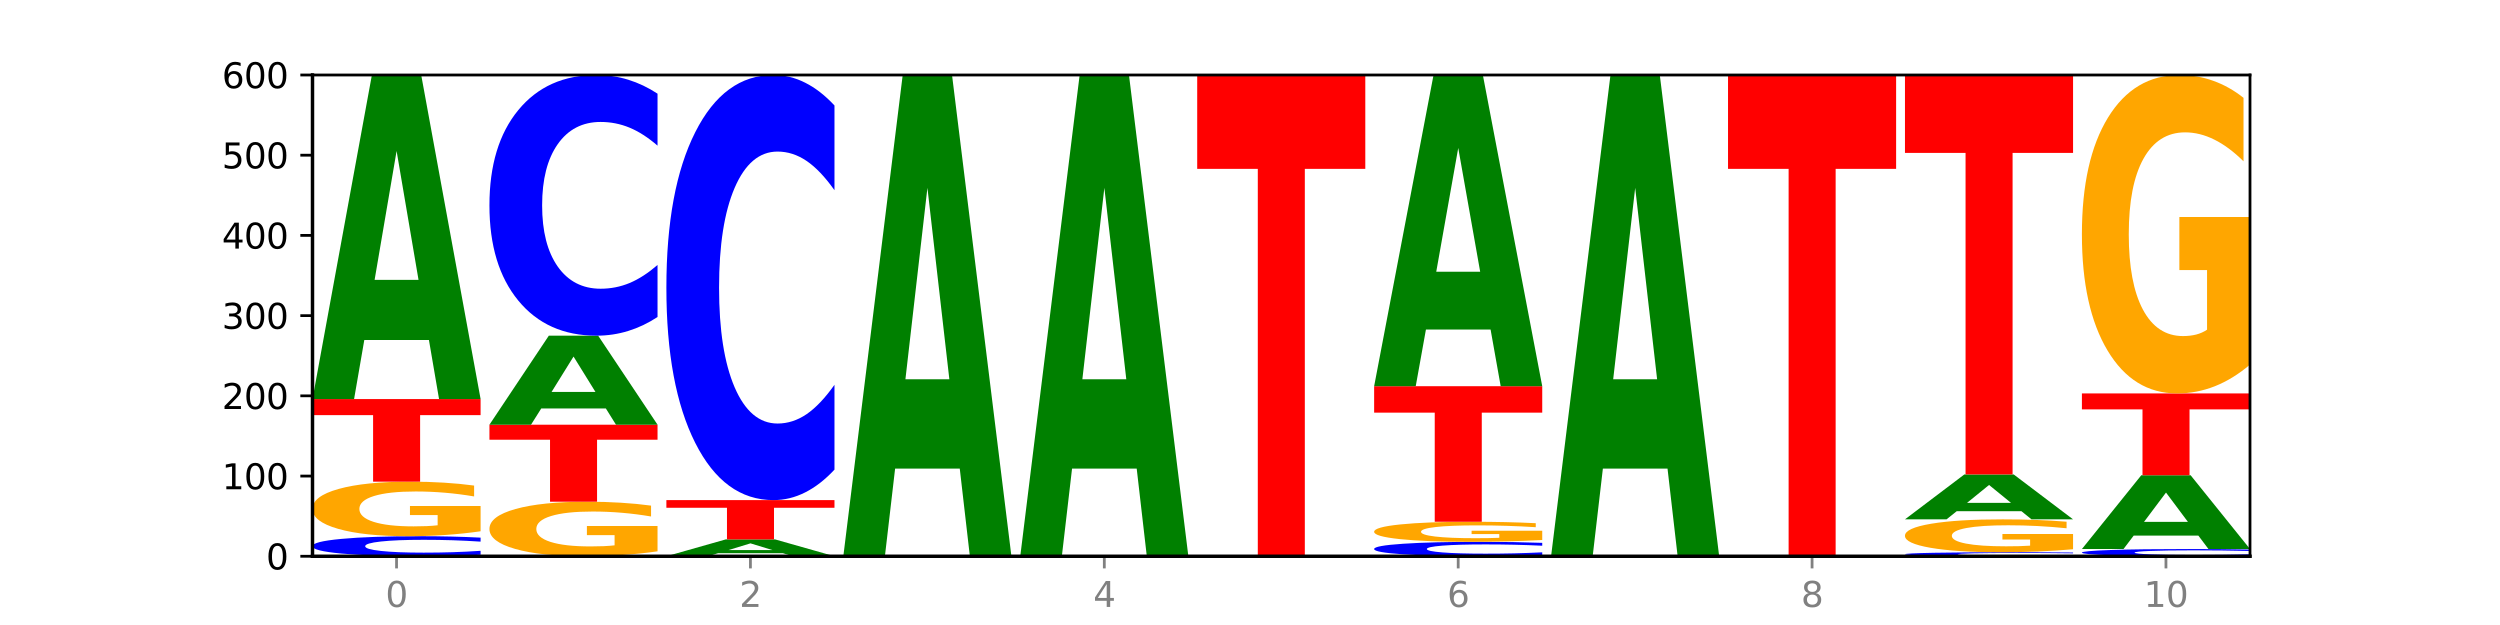 <?xml version="1.0" encoding="utf-8" standalone="no"?>
<!DOCTYPE svg PUBLIC "-//W3C//DTD SVG 1.1//EN"
  "http://www.w3.org/Graphics/SVG/1.1/DTD/svg11.dtd">
<svg xmlns:xlink="http://www.w3.org/1999/xlink" width="720pt" height="180pt" viewBox="0 0 720 180" xmlns="http://www.w3.org/2000/svg" version="1.1">
 <defs>
  <style type="text/css">*{stroke-linejoin: round; stroke-linecap: butt}</style>
 </defs>
 <g id="figure_1">
  <g id="patch_1">
   <path d="M 0 180 
L 720 180 
L 720 0 
L 0 0 
z
" style="fill: #ffffff"/>
  </g>
  <g id="axes_1">
   <g id="patch_2">
    <path d="M 90 160.2 
L 648 160.2 
L 648 21.6 
L 90 21.6 
z
" style="fill: #ffffff"/>
   </g>
   <g id="line2d_1">
    <path d="M 90 160.2 
L 648 160.2 
" clip-path="url(#p8d0068988c)" style="fill: none; stroke: #000000; stroke-width: 0.5; stroke-linecap: square"/>
   </g>
   <g id="patch_3">
    <path d="M 138.411 159.786 
Q 134.361 159.991 129.983 160.095 
Q 125.604 160.2 120.835 160.2 
Q 106.613 160.2 98.306 159.422 
Q 90 158.644 90 157.314 
Q 90 155.979 98.306 155.203 
Q 106.613 154.425 120.835 154.425 
Q 125.604 154.425 129.983 154.53 
Q 134.361 154.634 138.411 154.839 
L 138.411 155.99 
Q 134.325 155.718 130.361 155.592 
Q 126.397 155.465 122.018 155.465 
Q 114.163 155.465 109.662 155.958 
Q 105.173 156.449 105.173 157.314 
Q 105.173 158.176 109.662 158.668 
Q 114.163 159.16 122.018 159.16 
Q 126.397 159.16 130.361 159.033 
Q 134.325 158.906 138.411 158.634 
L 138.411 159.786 
z
" clip-path="url(#p8d0068988c)" style="fill: #0000ff"/>
   </g>
   <g id="patch_4">
    <path d="M 138.411 153.004 
Q 133.529 153.714 128.277 154.071 
Q 123.026 154.425 117.428 154.425 
Q 104.777 154.425 97.389 152.309 
Q 90 150.194 90 146.576 
Q 90 142.916 97.519 140.816 
Q 105.048 138.717 118.144 138.717 
Q 123.189 138.717 127.811 139.003 
Q 132.444 139.285 136.545 139.843 
L 136.545 142.974 
Q 132.313 142.257 128.126 141.903 
Q 123.938 141.546 119.728 141.546 
Q 111.938 141.546 107.717 142.851 
Q 103.497 144.152 103.497 146.576 
Q 103.497 148.977 107.566 150.288 
Q 111.634 151.596 119.12 151.596 
Q 121.16 151.596 122.907 151.521 
Q 124.654 151.443 126.042 151.281 
L 126.042 148.341 
L 118.068 148.341 
L 118.068 145.722 
L 138.411 145.722 
L 138.411 153.004 
z
" clip-path="url(#p8d0068988c)" style="fill: #ffa600"/>
   </g>
   <g id="patch_5">
    <path d="M 90 114.924 
L 138.411 114.924 
L 138.411 119.564 
L 120.994 119.564 
L 120.994 138.717 
L 107.45 138.717 
L 107.45 119.564 
L 90 119.564 
L 90 114.924 
z
" clip-path="url(#p8d0068988c)" style="fill: #ff0000"/>
   </g>
   <g id="patch_6">
    <path d="M 123.534 97.923 
L 104.916 97.923 
L 101.977 114.924 
L 90 114.924 
L 107.104 21.6 
L 121.307 21.6 
L 138.411 114.924 
L 126.444 114.924 
L 123.534 97.923 
z
M 107.886 80.603 
L 120.535 80.603 
L 114.22 43.481 
L 107.886 80.603 
z
" clip-path="url(#p8d0068988c)" style="fill: #008000"/>
   </g>
   <g id="patch_7">
    <path d="M 189.37 158.779 
Q 184.488 159.489 179.236 159.846 
Q 173.985 160.2 168.387 160.2 
Q 155.736 160.2 148.347 158.084 
Q 140.959 155.969 140.959 152.351 
Q 140.959 148.691 148.478 146.591 
Q 156.007 144.492 169.103 144.492 
Q 174.148 144.492 178.77 144.778 
Q 183.403 145.06 187.504 145.618 
L 187.504 148.749 
Q 183.272 148.032 179.084 147.678 
Q 174.896 147.321 170.687 147.321 
Q 162.897 147.321 158.676 148.626 
Q 154.456 149.927 154.456 152.351 
Q 154.456 154.752 158.524 156.063 
Q 162.593 157.371 170.079 157.371 
Q 172.119 157.371 173.866 157.296 
Q 175.613 157.218 177.001 157.056 
L 177.001 154.116 
L 169.027 154.116 
L 169.027 151.497 
L 189.37 151.497 
L 189.37 158.779 
z
" clip-path="url(#p8d0068988c)" style="fill: #ffa600"/>
   </g>
   <g id="patch_8">
    <path d="M 140.959 122.316 
L 189.37 122.316 
L 189.37 126.641 
L 171.953 126.641 
L 171.953 144.492 
L 158.409 144.492 
L 158.409 126.641 
L 140.959 126.641 
L 140.959 122.316 
z
" clip-path="url(#p8d0068988c)" style="fill: #ff0000"/>
   </g>
   <g id="patch_9">
    <path d="M 174.493 117.645 
L 155.875 117.645 
L 152.935 122.316 
L 140.959 122.316 
L 158.063 96.675 
L 172.266 96.675 
L 189.37 122.316 
L 177.403 122.316 
L 174.493 117.645 
z
M 158.845 112.886 
L 171.494 112.886 
L 165.179 102.687 
L 158.845 112.886 
z
" clip-path="url(#p8d0068988c)" style="fill: #008000"/>
   </g>
   <g id="patch_10">
    <path d="M 189.37 91.294 
Q 185.32 93.961 180.942 95.31 
Q 176.563 96.675 171.794 96.675 
Q 157.572 96.675 149.265 86.564 
Q 140.959 76.452 140.959 59.161 
Q 140.959 41.807 149.265 31.711 
Q 157.572 21.6 171.794 21.6 
Q 176.563 21.6 180.942 22.965 
Q 185.32 24.314 189.37 26.981 
L 189.37 41.947 
Q 185.284 38.411 181.32 36.767 
Q 177.356 35.123 172.977 35.123 
Q 165.122 35.123 160.621 41.528 
Q 156.132 47.917 156.132 59.161 
Q 156.132 70.358 160.621 76.763 
Q 165.122 83.152 172.977 83.152 
Q 177.356 83.152 181.32 81.508 
Q 185.284 79.849 189.37 76.313 
L 189.37 91.294 
z
" clip-path="url(#p8d0068988c)" style="fill: #0000ff"/>
   </g>
   <g id="patch_11">
    <path d="M 225.452 159.316 
L 206.834 159.316 
L 203.894 160.2 
L 191.918 160.2 
L 209.021 155.349 
L 223.225 155.349 
L 240.329 160.2 
L 228.362 160.2 
L 225.452 159.316 
z
M 209.803 158.416 
L 222.453 158.416 
L 216.138 156.486 
L 209.803 158.416 
z
" clip-path="url(#p8d0068988c)" style="fill: #008000"/>
   </g>
   <g id="patch_12">
    <path d="M 191.918 144.03 
L 240.329 144.03 
L 240.329 146.238 
L 222.912 146.238 
L 222.912 155.349 
L 209.368 155.349 
L 209.368 146.238 
L 191.918 146.238 
L 191.918 144.03 
z
" clip-path="url(#p8d0068988c)" style="fill: #ff0000"/>
   </g>
   <g id="patch_13">
    <path d="M 240.329 135.254 
Q 236.279 139.604 231.9 141.804 
Q 227.522 144.03 222.753 144.03 
Q 208.53 144.03 200.224 127.541 
Q 191.918 111.052 191.918 82.853 
Q 191.918 54.553 200.224 38.089 
Q 208.53 21.6 222.753 21.6 
Q 227.522 21.6 231.9 23.826 
Q 236.279 26.026 240.329 30.376 
L 240.329 54.781 
Q 236.243 49.015 232.279 46.334 
Q 228.314 43.653 223.936 43.653 
Q 216.081 43.653 211.58 54.098 
Q 207.091 64.518 207.091 82.853 
Q 207.091 101.112 211.58 111.557 
Q 216.081 121.977 223.936 121.977 
Q 228.314 121.977 232.279 119.296 
Q 236.243 116.59 240.329 110.824 
L 240.329 135.254 
z
" clip-path="url(#p8d0068988c)" style="fill: #0000ff"/>
   </g>
   <g id="patch_14">
    <path d="M 276.411 134.951 
L 257.793 134.951 
L 254.853 160.2 
L 242.877 160.2 
L 259.98 21.6 
L 274.184 21.6 
L 291.288 160.2 
L 279.321 160.2 
L 276.411 134.951 
z
M 260.762 109.228 
L 273.412 109.228 
L 267.097 54.096 
L 260.762 109.228 
z
" clip-path="url(#p8d0068988c)" style="fill: #008000"/>
   </g>
   <g id="patch_15">
    <path d="M 327.37 134.951 
L 308.752 134.951 
L 305.812 160.2 
L 293.836 160.2 
L 310.939 21.6 
L 325.143 21.6 
L 342.247 160.2 
L 330.28 160.2 
L 327.37 134.951 
z
M 311.721 109.228 
L 324.371 109.228 
L 318.056 54.096 
L 311.721 109.228 
z
" clip-path="url(#p8d0068988c)" style="fill: #008000"/>
   </g>
   <g id="patch_16">
    <path d="M 344.795 21.6 
L 393.205 21.6 
L 393.205 48.631 
L 375.789 48.631 
L 375.789 160.2 
L 362.245 160.2 
L 362.245 48.631 
L 344.795 48.631 
L 344.795 21.6 
z
" clip-path="url(#p8d0068988c)" style="fill: #ff0000"/>
   </g>
   <g id="patch_17">
    <path d="M 444.164 159.902 
Q 440.115 160.05 435.736 160.124 
Q 431.357 160.2 426.588 160.2 
Q 412.366 160.2 404.06 159.64 
Q 395.753 159.08 395.753 158.122 
Q 395.753 157.161 404.06 156.602 
Q 412.366 156.042 426.588 156.042 
Q 431.357 156.042 435.736 156.118 
Q 440.115 156.192 444.164 156.34 
L 444.164 157.169 
Q 440.078 156.973 436.114 156.882 
Q 432.15 156.791 427.771 156.791 
Q 419.916 156.791 415.415 157.146 
Q 410.927 157.5 410.927 158.122 
Q 410.927 158.742 415.415 159.097 
Q 419.916 159.451 427.771 159.451 
Q 432.15 159.451 436.114 159.36 
Q 440.078 159.268 444.164 159.072 
L 444.164 159.902 
z
" clip-path="url(#p8d0068988c)" style="fill: #0000ff"/>
   </g>
   <g id="patch_18">
    <path d="M 444.164 155.519 
Q 439.282 155.781 434.031 155.912 
Q 428.78 156.042 423.181 156.042 
Q 410.531 156.042 403.142 155.264 
Q 395.753 154.486 395.753 153.156 
Q 395.753 151.811 403.272 151.039 
Q 410.802 150.267 423.897 150.267 
Q 428.942 150.267 433.564 150.372 
Q 438.197 150.476 442.298 150.681 
L 442.298 151.832 
Q 438.067 151.568 433.879 151.438 
Q 429.691 151.307 425.481 151.307 
Q 417.691 151.307 413.471 151.787 
Q 409.25 152.265 409.25 153.156 
Q 409.25 154.039 413.319 154.521 
Q 417.388 155.002 424.874 155.002 
Q 426.914 155.002 428.66 154.974 
Q 430.407 154.946 431.796 154.886 
L 431.796 153.805 
L 423.821 153.805 
L 423.821 152.843 
L 444.164 152.843 
L 444.164 155.519 
z
" clip-path="url(#p8d0068988c)" style="fill: #ffa600"/>
   </g>
   <g id="patch_19">
    <path d="M 395.753 111.228 
L 444.164 111.228 
L 444.164 118.842 
L 426.748 118.842 
L 426.748 150.267 
L 413.204 150.267 
L 413.204 118.842 
L 395.753 118.842 
L 395.753 111.228 
z
" clip-path="url(#p8d0068988c)" style="fill: #ff0000"/>
   </g>
   <g id="patch_20">
    <path d="M 429.288 94.901 
L 410.67 94.901 
L 407.73 111.228 
L 395.753 111.228 
L 412.857 21.6 
L 427.061 21.6 
L 444.164 111.228 
L 432.198 111.228 
L 429.288 94.901 
z
M 413.639 78.266 
L 426.289 78.266 
L 419.974 42.614 
L 413.639 78.266 
z
" clip-path="url(#p8d0068988c)" style="fill: #008000"/>
   </g>
   <g id="patch_21">
    <path d="M 480.247 134.951 
L 461.629 134.951 
L 458.689 160.2 
L 446.712 160.2 
L 463.816 21.6 
L 478.02 21.6 
L 495.123 160.2 
L 483.157 160.2 
L 480.247 134.951 
z
M 464.598 109.228 
L 477.248 109.228 
L 470.933 54.096 
L 464.598 109.228 
z
" clip-path="url(#p8d0068988c)" style="fill: #008000"/>
   </g>
   <g id="patch_22">
    <path d="M 497.671 21.6 
L 546.082 21.6 
L 546.082 48.631 
L 528.666 48.631 
L 528.666 160.2 
L 515.122 160.2 
L 515.122 48.631 
L 497.671 48.631 
L 497.671 21.6 
z
" clip-path="url(#p8d0068988c)" style="fill: #ff0000"/>
   </g>
   <g id="patch_23">
    <path d="M 597.041 160.117 
Q 592.992 160.158 588.613 160.179 
Q 584.234 160.2 579.465 160.2 
Q 565.243 160.2 556.936 160.044 
Q 548.63 159.889 548.63 159.623 
Q 548.63 159.356 556.936 159.201 
Q 565.243 159.045 579.465 159.045 
Q 584.234 159.045 588.613 159.066 
Q 592.992 159.087 597.041 159.128 
L 597.041 159.358 
Q 592.955 159.304 588.991 159.278 
Q 585.027 159.253 580.648 159.253 
Q 572.793 159.253 568.292 159.352 
Q 563.804 159.45 563.804 159.623 
Q 563.804 159.795 568.292 159.894 
Q 572.793 159.992 580.648 159.992 
Q 585.027 159.992 588.991 159.967 
Q 592.955 159.941 597.041 159.887 
L 597.041 160.117 
z
" clip-path="url(#p8d0068988c)" style="fill: #0000ff"/>
   </g>
   <g id="patch_24">
    <path d="M 597.041 158.188 
Q 592.159 158.617 586.908 158.832 
Q 581.656 159.045 576.058 159.045 
Q 563.407 159.045 556.019 157.769 
Q 548.63 156.494 548.63 154.312 
Q 548.63 152.106 556.149 150.84 
Q 563.679 149.574 576.774 149.574 
Q 581.819 149.574 586.441 149.746 
Q 591.074 149.916 595.175 150.253 
L 595.175 152.141 
Q 590.944 151.708 586.756 151.495 
Q 582.568 151.28 578.358 151.28 
Q 570.568 151.28 566.348 152.066 
Q 562.127 152.851 562.127 154.312 
Q 562.127 155.76 566.196 156.551 
Q 570.264 157.339 577.75 157.339 
Q 579.79 157.339 581.537 157.294 
Q 583.284 157.247 584.673 157.149 
L 584.673 155.377 
L 576.698 155.377 
L 576.698 153.798 
L 597.041 153.798 
L 597.041 158.188 
z
" clip-path="url(#p8d0068988c)" style="fill: #ffa600"/>
   </g>
   <g id="patch_25">
    <path d="M 582.164 147.217 
L 563.546 147.217 
L 560.607 149.574 
L 548.63 149.574 
L 565.734 136.638 
L 579.937 136.638 
L 597.041 149.574 
L 585.074 149.574 
L 582.164 147.217 
z
M 566.516 144.817 
L 579.165 144.817 
L 572.85 139.671 
L 566.516 144.817 
z
" clip-path="url(#p8d0068988c)" style="fill: #008000"/>
   </g>
   <g id="patch_26">
    <path d="M 548.63 21.6 
L 597.041 21.6 
L 597.041 44.036 
L 579.624 44.036 
L 579.624 136.638 
L 566.081 136.638 
L 566.081 44.036 
L 548.63 44.036 
L 548.63 21.6 
z
" clip-path="url(#p8d0068988c)" style="fill: #ff0000"/>
   </g>
   <g id="patch_27">
    <path d="M 648 160.051 
Q 643.951 160.125 639.572 160.162 
Q 635.193 160.2 630.424 160.2 
Q 616.202 160.2 607.895 159.92 
Q 599.589 159.64 599.589 159.161 
Q 599.589 158.681 607.895 158.401 
Q 616.202 158.121 630.424 158.121 
Q 635.193 158.121 639.572 158.159 
Q 643.951 158.196 648 158.27 
L 648 158.684 
Q 643.914 158.587 639.95 158.541 
Q 635.986 158.495 631.607 158.495 
Q 623.752 158.495 619.251 158.673 
Q 614.762 158.85 614.762 159.161 
Q 614.762 159.471 619.251 159.649 
Q 623.752 159.826 631.607 159.826 
Q 635.986 159.826 639.95 159.78 
Q 643.914 159.734 648 159.636 
L 648 160.051 
z
" clip-path="url(#p8d0068988c)" style="fill: #0000ff"/>
   </g>
   <g id="patch_28">
    <path d="M 633.123 154.25 
L 614.505 154.25 
L 611.566 158.121 
L 599.589 158.121 
L 616.693 136.869 
L 630.896 136.869 
L 648 158.121 
L 636.033 158.121 
L 633.123 154.25 
z
M 617.475 150.305 
L 630.124 150.305 
L 623.809 141.852 
L 617.475 150.305 
z
" clip-path="url(#p8d0068988c)" style="fill: #008000"/>
   </g>
   <g id="patch_29">
    <path d="M 599.589 113.307 
L 648 113.307 
L 648 117.902 
L 630.583 117.902 
L 630.583 136.869 
L 617.04 136.869 
L 617.04 117.902 
L 599.589 117.902 
L 599.589 113.307 
z
" clip-path="url(#p8d0068988c)" style="fill: #ff0000"/>
   </g>
   <g id="patch_30">
    <path d="M 648 105.01 
Q 643.118 109.158 637.866 111.242 
Q 632.615 113.307 627.017 113.307 
Q 614.366 113.307 606.978 100.956 
Q 599.589 88.604 599.589 67.482 
Q 599.589 46.113 607.108 33.857 
Q 614.637 21.6 627.733 21.6 
Q 632.778 21.6 637.4 23.267 
Q 642.033 24.915 646.134 28.174 
L 646.134 46.454 
Q 641.903 42.268 637.715 40.203 
Q 633.527 38.119 629.317 38.119 
Q 621.527 38.119 617.306 45.734 
Q 613.086 53.331 613.086 67.482 
Q 613.086 81.5 617.155 89.154 
Q 621.223 96.788 628.709 96.788 
Q 630.749 96.788 632.496 96.352 
Q 634.243 95.898 635.631 94.95 
L 635.631 77.787 
L 627.657 77.787 
L 627.657 62.5 
L 648 62.5 
L 648 105.01 
z
" clip-path="url(#p8d0068988c)" style="fill: #ffa600"/>
   </g>
   <g id="matplotlib.axis_1">
    <g id="xtick_1">
     <g id="line2d_2">
      <defs>
       <path id="m9941f5b514" d="M 0 0 
L 0 3.5 
" style="stroke: #808080; stroke-width: 0.8"/>
      </defs>
      <g>
       <use xlink:href="#m9941f5b514" x="114.205" y="160.2" style="fill: #808080; stroke: #808080; stroke-width: 0.8"/>
      </g>
     </g>
     <g id="text_1">
      <!-- 0 -->
      <g style="fill: #808080" transform="translate(111.024 174.798) scale(0.1 -0.1)">
       <defs>
        <path id="DejaVuSans-30" d="M 2034 4250 
Q 1547 4250 1301 3770 
Q 1056 3291 1056 2328 
Q 1056 1369 1301 889 
Q 1547 409 2034 409 
Q 2525 409 2770 889 
Q 3016 1369 3016 2328 
Q 3016 3291 2770 3770 
Q 2525 4250 2034 4250 
z
M 2034 4750 
Q 2819 4750 3233 4129 
Q 3647 3509 3647 2328 
Q 3647 1150 3233 529 
Q 2819 -91 2034 -91 
Q 1250 -91 836 529 
Q 422 1150 422 2328 
Q 422 3509 836 4129 
Q 1250 4750 2034 4750 
z
" transform="scale(0.016)"/>
       </defs>
       <use xlink:href="#DejaVuSans-30"/>
      </g>
     </g>
    </g>
    <g id="xtick_2">
     <g id="line2d_3">
      <g>
       <use xlink:href="#m9941f5b514" x="216.123" y="160.2" style="fill: #808080; stroke: #808080; stroke-width: 0.8"/>
      </g>
     </g>
     <g id="text_2">
      <!-- 2 -->
      <g style="fill: #808080" transform="translate(212.942 174.798) scale(0.1 -0.1)">
       <defs>
        <path id="DejaVuSans-32" d="M 1228 531 
L 3431 531 
L 3431 0 
L 469 0 
L 469 531 
Q 828 903 1448 1529 
Q 2069 2156 2228 2338 
Q 2531 2678 2651 2914 
Q 2772 3150 2772 3378 
Q 2772 3750 2511 3984 
Q 2250 4219 1831 4219 
Q 1534 4219 1204 4116 
Q 875 4013 500 3803 
L 500 4441 
Q 881 4594 1212 4672 
Q 1544 4750 1819 4750 
Q 2544 4750 2975 4387 
Q 3406 4025 3406 3419 
Q 3406 3131 3298 2873 
Q 3191 2616 2906 2266 
Q 2828 2175 2409 1742 
Q 1991 1309 1228 531 
z
" transform="scale(0.016)"/>
       </defs>
       <use xlink:href="#DejaVuSans-32"/>
      </g>
     </g>
    </g>
    <g id="xtick_3">
     <g id="line2d_4">
      <g>
       <use xlink:href="#m9941f5b514" x="318.041" y="160.2" style="fill: #808080; stroke: #808080; stroke-width: 0.8"/>
      </g>
     </g>
     <g id="text_3">
      <!-- 4 -->
      <g style="fill: #808080" transform="translate(314.86 174.798) scale(0.1 -0.1)">
       <defs>
        <path id="DejaVuSans-34" d="M 2419 4116 
L 825 1625 
L 2419 1625 
L 2419 4116 
z
M 2253 4666 
L 3047 4666 
L 3047 1625 
L 3713 1625 
L 3713 1100 
L 3047 1100 
L 3047 0 
L 2419 0 
L 2419 1100 
L 313 1100 
L 313 1709 
L 2253 4666 
z
" transform="scale(0.016)"/>
       </defs>
       <use xlink:href="#DejaVuSans-34"/>
      </g>
     </g>
    </g>
    <g id="xtick_4">
     <g id="line2d_5">
      <g>
       <use xlink:href="#m9941f5b514" x="419.959" y="160.2" style="fill: #808080; stroke: #808080; stroke-width: 0.8"/>
      </g>
     </g>
     <g id="text_4">
      <!-- 6 -->
      <g style="fill: #808080" transform="translate(416.778 174.798) scale(0.1 -0.1)">
       <defs>
        <path id="DejaVuSans-36" d="M 2113 2584 
Q 1688 2584 1439 2293 
Q 1191 2003 1191 1497 
Q 1191 994 1439 701 
Q 1688 409 2113 409 
Q 2538 409 2786 701 
Q 3034 994 3034 1497 
Q 3034 2003 2786 2293 
Q 2538 2584 2113 2584 
z
M 3366 4563 
L 3366 3988 
Q 3128 4100 2886 4159 
Q 2644 4219 2406 4219 
Q 1781 4219 1451 3797 
Q 1122 3375 1075 2522 
Q 1259 2794 1537 2939 
Q 1816 3084 2150 3084 
Q 2853 3084 3261 2657 
Q 3669 2231 3669 1497 
Q 3669 778 3244 343 
Q 2819 -91 2113 -91 
Q 1303 -91 875 529 
Q 447 1150 447 2328 
Q 447 3434 972 4092 
Q 1497 4750 2381 4750 
Q 2619 4750 2861 4703 
Q 3103 4656 3366 4563 
z
" transform="scale(0.016)"/>
       </defs>
       <use xlink:href="#DejaVuSans-36"/>
      </g>
     </g>
    </g>
    <g id="xtick_5">
     <g id="line2d_6">
      <g>
       <use xlink:href="#m9941f5b514" x="521.877" y="160.2" style="fill: #808080; stroke: #808080; stroke-width: 0.8"/>
      </g>
     </g>
     <g id="text_5">
      <!-- 8 -->
      <g style="fill: #808080" transform="translate(518.695 174.798) scale(0.1 -0.1)">
       <defs>
        <path id="DejaVuSans-38" d="M 2034 2216 
Q 1584 2216 1326 1975 
Q 1069 1734 1069 1313 
Q 1069 891 1326 650 
Q 1584 409 2034 409 
Q 2484 409 2743 651 
Q 3003 894 3003 1313 
Q 3003 1734 2745 1975 
Q 2488 2216 2034 2216 
z
M 1403 2484 
Q 997 2584 770 2862 
Q 544 3141 544 3541 
Q 544 4100 942 4425 
Q 1341 4750 2034 4750 
Q 2731 4750 3128 4425 
Q 3525 4100 3525 3541 
Q 3525 3141 3298 2862 
Q 3072 2584 2669 2484 
Q 3125 2378 3379 2068 
Q 3634 1759 3634 1313 
Q 3634 634 3220 271 
Q 2806 -91 2034 -91 
Q 1263 -91 848 271 
Q 434 634 434 1313 
Q 434 1759 690 2068 
Q 947 2378 1403 2484 
z
M 1172 3481 
Q 1172 3119 1398 2916 
Q 1625 2713 2034 2713 
Q 2441 2713 2670 2916 
Q 2900 3119 2900 3481 
Q 2900 3844 2670 4047 
Q 2441 4250 2034 4250 
Q 1625 4250 1398 4047 
Q 1172 3844 1172 3481 
z
" transform="scale(0.016)"/>
       </defs>
       <use xlink:href="#DejaVuSans-38"/>
      </g>
     </g>
    </g>
    <g id="xtick_6">
     <g id="line2d_7">
      <g>
       <use xlink:href="#m9941f5b514" x="623.795" y="160.2" style="fill: #808080; stroke: #808080; stroke-width: 0.8"/>
      </g>
     </g>
     <g id="text_6">
      <!-- 10 -->
      <g style="fill: #808080" transform="translate(617.432 174.798) scale(0.1 -0.1)">
       <defs>
        <path id="DejaVuSans-31" d="M 794 531 
L 1825 531 
L 1825 4091 
L 703 3866 
L 703 4441 
L 1819 4666 
L 2450 4666 
L 2450 531 
L 3481 531 
L 3481 0 
L 794 0 
L 794 531 
z
" transform="scale(0.016)"/>
       </defs>
       <use xlink:href="#DejaVuSans-31"/>
       <use xlink:href="#DejaVuSans-30" x="63.623"/>
      </g>
     </g>
    </g>
   </g>
   <g id="matplotlib.axis_2">
    <g id="ytick_1">
     <g id="line2d_8">
      <defs>
       <path id="m36cd1b90c2" d="M 0 0 
L -3.5 0 
" style="stroke: #000000; stroke-width: 0.8"/>
      </defs>
      <g>
       <use xlink:href="#m36cd1b90c2" x="90" y="160.2" style="stroke: #000000; stroke-width: 0.8"/>
      </g>
     </g>
     <g id="text_7">
      <!-- 0 -->
      <g transform="translate(76.638 163.999) scale(0.1 -0.1)">
       <use xlink:href="#DejaVuSans-30"/>
      </g>
     </g>
    </g>
    <g id="ytick_2">
     <g id="line2d_9">
      <g>
       <use xlink:href="#m36cd1b90c2" x="90" y="137.1" style="stroke: #000000; stroke-width: 0.8"/>
      </g>
     </g>
     <g id="text_8">
      <!-- 100 -->
      <g transform="translate(63.913 140.899) scale(0.1 -0.1)">
       <use xlink:href="#DejaVuSans-31"/>
       <use xlink:href="#DejaVuSans-30" x="63.623"/>
       <use xlink:href="#DejaVuSans-30" x="127.246"/>
      </g>
     </g>
    </g>
    <g id="ytick_3">
     <g id="line2d_10">
      <g>
       <use xlink:href="#m36cd1b90c2" x="90" y="114" style="stroke: #000000; stroke-width: 0.8"/>
      </g>
     </g>
     <g id="text_9">
      <!-- 200 -->
      <g transform="translate(63.913 117.799) scale(0.1 -0.1)">
       <use xlink:href="#DejaVuSans-32"/>
       <use xlink:href="#DejaVuSans-30" x="63.623"/>
       <use xlink:href="#DejaVuSans-30" x="127.246"/>
      </g>
     </g>
    </g>
    <g id="ytick_4">
     <g id="line2d_11">
      <g>
       <use xlink:href="#m36cd1b90c2" x="90" y="90.9" style="stroke: #000000; stroke-width: 0.8"/>
      </g>
     </g>
     <g id="text_10">
      <!-- 300 -->
      <g transform="translate(63.913 94.699) scale(0.1 -0.1)">
       <defs>
        <path id="DejaVuSans-33" d="M 2597 2516 
Q 3050 2419 3304 2112 
Q 3559 1806 3559 1356 
Q 3559 666 3084 287 
Q 2609 -91 1734 -91 
Q 1441 -91 1130 -33 
Q 819 25 488 141 
L 488 750 
Q 750 597 1062 519 
Q 1375 441 1716 441 
Q 2309 441 2620 675 
Q 2931 909 2931 1356 
Q 2931 1769 2642 2001 
Q 2353 2234 1838 2234 
L 1294 2234 
L 1294 2753 
L 1863 2753 
Q 2328 2753 2575 2939 
Q 2822 3125 2822 3475 
Q 2822 3834 2567 4026 
Q 2313 4219 1838 4219 
Q 1578 4219 1281 4162 
Q 984 4106 628 3988 
L 628 4550 
Q 988 4650 1302 4700 
Q 1616 4750 1894 4750 
Q 2613 4750 3031 4423 
Q 3450 4097 3450 3541 
Q 3450 3153 3228 2886 
Q 3006 2619 2597 2516 
z
" transform="scale(0.016)"/>
       </defs>
       <use xlink:href="#DejaVuSans-33"/>
       <use xlink:href="#DejaVuSans-30" x="63.623"/>
       <use xlink:href="#DejaVuSans-30" x="127.246"/>
      </g>
     </g>
    </g>
    <g id="ytick_5">
     <g id="line2d_12">
      <g>
       <use xlink:href="#m36cd1b90c2" x="90" y="67.8" style="stroke: #000000; stroke-width: 0.8"/>
      </g>
     </g>
     <g id="text_11">
      <!-- 400 -->
      <g transform="translate(63.913 71.599) scale(0.1 -0.1)">
       <use xlink:href="#DejaVuSans-34"/>
       <use xlink:href="#DejaVuSans-30" x="63.623"/>
       <use xlink:href="#DejaVuSans-30" x="127.246"/>
      </g>
     </g>
    </g>
    <g id="ytick_6">
     <g id="line2d_13">
      <g>
       <use xlink:href="#m36cd1b90c2" x="90" y="44.7" style="stroke: #000000; stroke-width: 0.8"/>
      </g>
     </g>
     <g id="text_12">
      <!-- 500 -->
      <g transform="translate(63.913 48.499) scale(0.1 -0.1)">
       <defs>
        <path id="DejaVuSans-35" d="M 691 4666 
L 3169 4666 
L 3169 4134 
L 1269 4134 
L 1269 2991 
Q 1406 3038 1543 3061 
Q 1681 3084 1819 3084 
Q 2600 3084 3056 2656 
Q 3513 2228 3513 1497 
Q 3513 744 3044 326 
Q 2575 -91 1722 -91 
Q 1428 -91 1123 -41 
Q 819 9 494 109 
L 494 744 
Q 775 591 1075 516 
Q 1375 441 1709 441 
Q 2250 441 2565 725 
Q 2881 1009 2881 1497 
Q 2881 1984 2565 2268 
Q 2250 2553 1709 2553 
Q 1456 2553 1204 2497 
Q 953 2441 691 2322 
L 691 4666 
z
" transform="scale(0.016)"/>
       </defs>
       <use xlink:href="#DejaVuSans-35"/>
       <use xlink:href="#DejaVuSans-30" x="63.623"/>
       <use xlink:href="#DejaVuSans-30" x="127.246"/>
      </g>
     </g>
    </g>
    <g id="ytick_7">
     <g id="line2d_14">
      <g>
       <use xlink:href="#m36cd1b90c2" x="90" y="21.6" style="stroke: #000000; stroke-width: 0.8"/>
      </g>
     </g>
     <g id="text_13">
      <!-- 600 -->
      <g transform="translate(63.913 25.399) scale(0.1 -0.1)">
       <use xlink:href="#DejaVuSans-36"/>
       <use xlink:href="#DejaVuSans-30" x="63.623"/>
       <use xlink:href="#DejaVuSans-30" x="127.246"/>
      </g>
     </g>
    </g>
   </g>
   <g id="patch_31">
    <path d="M 90 160.2 
L 90 21.6 
" style="fill: none; stroke: #000000; stroke-linejoin: miter; stroke-linecap: square"/>
   </g>
   <g id="patch_32">
    <path d="M 648 160.2 
L 648 21.6 
" style="fill: none; stroke: #000000; stroke-width: 0.8; stroke-linejoin: miter; stroke-linecap: square"/>
   </g>
   <g id="patch_33">
    <path d="M 90 160.2 
L 648 160.2 
" style="fill: none; stroke: #000000; stroke-linejoin: miter; stroke-linecap: square"/>
   </g>
   <g id="patch_34">
    <path d="M 90 21.6 
L 648 21.6 
" style="fill: none; stroke: #000000; stroke-width: 0.8; stroke-linejoin: miter; stroke-linecap: square"/>
   </g>
  </g>
 </g>
 <defs>
  <clipPath id="p8d0068988c">
   <rect x="90" y="21.6" width="558" height="138.6"/>
  </clipPath>
 </defs>
</svg>

